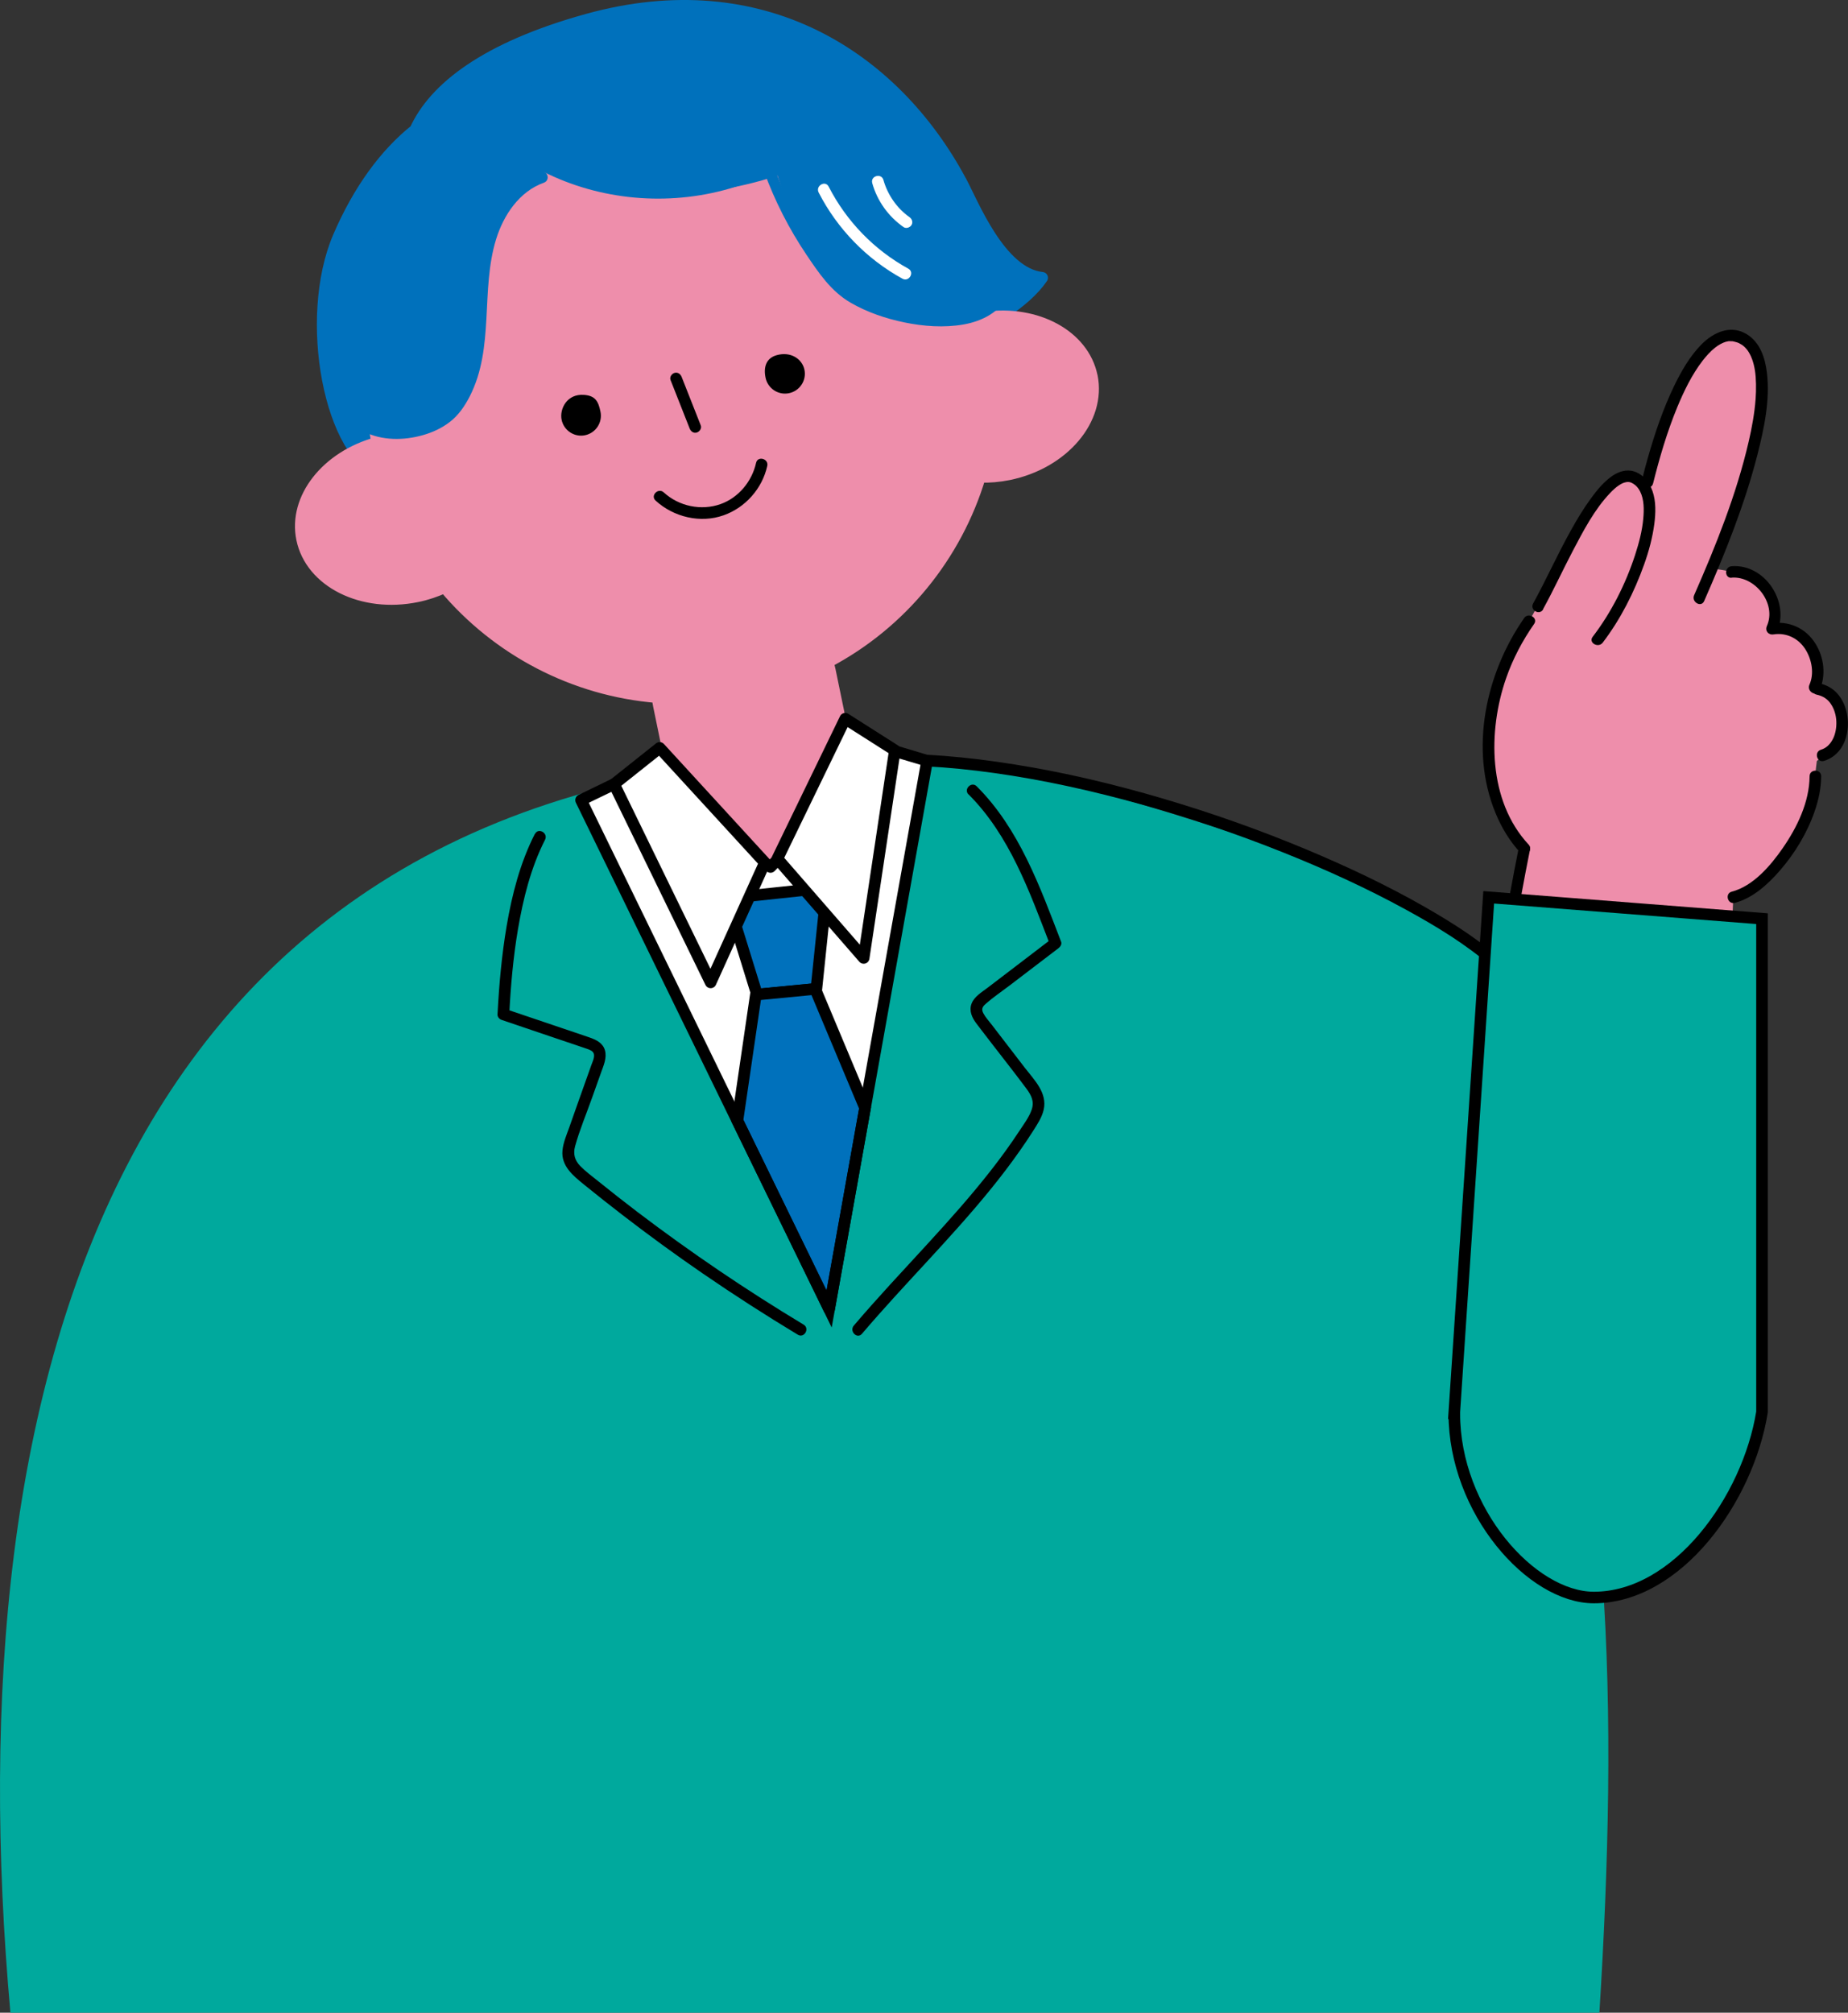 <?xml version="1.0" encoding="UTF-8"?>
<svg id="_レイヤー_2" data-name="レイヤー 2" xmlns="http://www.w3.org/2000/svg" viewBox="0 0 239.58 260.91">
  <rect x="0" y="0" width="239.58" height="260.91" fill="#333333" stroke="none"/>
  <defs>
    <style>
      .cls-1, .cls-2 {
        fill: #fff;
      }

      .cls-3, .cls-4, .cls-2, .cls-5, .cls-6, .cls-7 {
        stroke-width: 1.5px;
      }

      .cls-3, .cls-2, .cls-6, .cls-7 {
        stroke: #000;
      }

      .cls-3, .cls-7 {
        stroke-miterlimit: 10;
      }

      .cls-3, .cls-8 {
        fill: #00a99d;
      }

      .cls-9, .cls-5 {
        fill: #ee8eab;
      }

      .cls-4 {
        stroke: #0071bc;
      }

      .cls-4, .cls-2, .cls-5, .cls-6 {
        stroke-linejoin: round;
      }

      .cls-4, .cls-5 {
        stroke-linecap: round;
      }

      .cls-4, .cls-10, .cls-7 {
        fill: #0071bc;
      }

      .cls-5 {
        stroke: #ee8eab;
      }

      .cls-6 {
        fill: none;
      }
    </style>
  </defs>
  <g id="_カラー" data-name="カラー">
    <g>
      <path class="cls-4" d="m124.54,23.44C115.88,7.33,98.8-3.74,76.16,2.53c-13.26,3.67-19.88,8.93-22.32,14.31-3.9,3.12-7.33,7.77-9.95,13.87-4.53,10.57-1.16,28.55,5.98,30.85,7.68,2.48,19.83-5.36,24.69-16.16,11.11,4.91,23.05,6.55,27.74,5.57,12.79-2.66,28.46-8.53,32.81-14.96-5.46-.57-8.97-9.61-10.57-12.58Z"/>
      <path class="cls-8" d="m202.19,129.01c-3.28,7.9-8.34,18.09-10.13,26.45-18.12-16.26-38.31-36.13-58.27-54.83,7.64,1.16,34.11,9.66,41.5,12.93"/>
      <path class="cls-8" d="m1.35,260.91C-5.97,179.52,14.54,99.72,110.98,97.91c95.45,4.85,101.1,87.14,96.37,163H1.35Z"/>
      <path class="cls-5" d="m141.55,48.78c-1.09-5.3-7.18-8.56-13.87-7.61-4.92-21.2-25.87-34.73-47.31-30.31-21.44,4.42-35.34,25.12-31.48,46.54-6.52,1.77-10.82,7.18-9.73,12.47,1.15,5.57,7.82,8.9,14.91,7.44,1.27-.26,2.47-.67,3.57-1.18,6.85,8.16,16.79,13.39,27.61,14.25.04.37.09.74.17,1.11l4.01,19.45c1.26,6.12,7.25,10.06,13.37,8.8,6.12-1.26,10.06-7.25,8.8-13.37l-4.01-19.45c-.08-.37-.17-.74-.28-1.09,9.6-5.07,16.66-13.81,19.73-24.01,1.22.03,2.48-.07,3.75-.33,7.09-1.46,11.9-7.16,10.76-12.73Z"/>
      <path d="m72.81,54.42c-.29-1.39.68-3.41,2.92-3.23,1.42.11,1.84.8,2.12,2.19s-.61,2.75-2,3.04-2.75-.61-3.04-2Z"/>
      <path d="m99.25,48.97c-.29-1.39.08-2.55,1.45-2.93,1.83-.51,3.3.5,3.59,1.89s-.61,2.75-2,3.04-2.75-.61-3.04-2Z"/>
      <path d="m86.93,49.26c.83,2.1,1.65,4.19,2.48,6.29.15.38.5.64.92.52.36-.1.67-.54.52-.92-.83-2.1-1.65-4.19-2.48-6.29-.15-.38-.5-.64-.92-.52-.36.1-.67.54-.52.92h0Z"/>
      <path d="m98.02,60c-.53,2.4-2.27,4.52-4.61,5.35-2.51.89-5.4.28-7.36-1.52-.71-.65-1.77.41-1.06,1.06,2.33,2.14,5.8,2.98,8.82,1.91,2.83-1,5.01-3.47,5.66-6.4.21-.94-1.24-1.34-1.45-.4h0Z"/>
      <g>
        <g>
          <path class="cls-10" d="m129.74,39.59c2.36-2.03-5.54-14.98-9.98-19.23-4.89-4.69-13.64-10.76-18.01-8.07-4.37,2.69-.89,13.41,4.62,22.37,5.51,8.96,19.48,8.28,23.37,4.94Z"/>
          <path class="cls-10" d="m71.91,11.55c-9.74-1.7-21.79,13.67-24.51,21.57-2.21,6.4-4.24,24.26,3.39,23.4,5.99-.67,7.58-3.28,10.28-7.38,2.4-3.64-.17-19.96,5.95-24.08,10.32-6.95,7.84-13,4.88-13.51Z"/>
          <path class="cls-10" d="m108.99,15.96c-.94-6.47-15.27-12.41-25.73-11.29-10.82,1.16-16.58,6.74-15.84,11.82.79,5.43,7.69,8.92,18.21,8.81,10.56-.11,24.1-4.26,23.36-9.34Z"/>
        </g>
        <path class="cls-10" d="m129.52,37.43c-1.85,4.03-7.69,3.77-11.33,3.11-2.3-.42-4.58-1.12-6.65-2.21-.82-.44-1.63-.93-2.32-1.56-1.09-.98-1.93-2.28-2.77-3.47-2.5-3.55-4.56-7.4-6.04-11.49-.31-.85-1.68-.48-1.37.38,1.39,3.82,3.24,7.46,5.51,10.83,1.6,2.38,3.19,4.74,5.71,6.21,2.15,1.25,4.58,2.07,7.01,2.57s5.12.71,7.66.26c2.39-.42,4.77-1.62,5.82-3.92.38-.82-.84-1.54-1.22-.72h0Z"/>
        <path class="cls-10" d="m100.23,20.54c-6.93,3.73-15.23,4.67-22.84,2.73-2.16-.55-4.26-1.33-6.25-2.34-.86-.43-1.62.86-.76,1.3,7.41,3.75,16.18,4.52,24.16,2.23,2.23-.64,4.4-1.53,6.44-2.63.85-.46.09-1.75-.76-1.3h0Z"/>
        <path class="cls-10" d="m70.14,22.31c-2.76.98-4.84,3.14-6.14,5.72-1.5,2.96-1.92,6.28-2.12,9.55s-.2,6.89-1.12,10.22c-.74,2.68-2.06,5.32-4.64,6.61-2.41,1.2-5.72,1.57-8.18.34-.81-.41-1.53.81-.72,1.22,2.32,1.17,5.14,1.14,7.6.44,1.24-.35,2.44-.9,3.47-1.69,1.14-.87,1.96-2.07,2.61-3.34,3.25-6.37,1.37-13.74,3.42-20.38.96-3.11,3.01-6.19,6.2-7.32.85-.3.49-1.67-.38-1.37h0Z"/>
      </g>
      <path class="cls-9" d="m196.44,116.32c.44-2.24-.03-4.37,1.2-6.29-2.14-2.85-4.34-6.57-4.64-13.07-.13-2.7.55-9.56,2.44-12.12,4.08-5.52,6.03-11.26,9.63-17.05,1.19-1.91,2.36-3.81,4.08-5.26.83-.7,3.28-.96,4.15-.38,1.72-4.39,2.78-9.42,5.27-12.92,1.66-2.34,3.45-5.41,6.3-5.72,1.06-.11,3.89,4.43,3.55,6.72-1.24,8.52-3.03,14.94-6.5,23.48,7.9.83,8.63,4.21,8.12,7.77,4.56-1.12,6.12,5.73,5.19,7.66,3.48,1.2,4.63,4.39,2.78,7.48-.4.67-1.94,1.47-2.47,2.04-.17,1.11-.19,2.3-.47,3.28-1.45,5.05-2.19,6.82-4.22,9.63-.73,1.01-5.05,4.65-6.14,4.76-.1,1.58-.07,4.04-.35,5.44"/>
      <g>
        <path d="m234.6,100.63c-.03,3.35-1.61,6.61-3.48,9.31-1.57,2.27-3.82,4.92-6.61,5.65-.93.24-.54,1.69.4,1.45,2.34-.61,4.3-2.42,5.85-4.2,1.94-2.24,3.52-4.85,4.49-7.65.51-1.46.84-3,.85-4.56.01-.97-1.49-.97-1.5,0h0Z"/>
        <path d="m197.59,80.13c-4.98,7.16-7.12,16.98-3.71,25.26.78,1.89,1.83,3.65,3.23,5.15.66.71,1.72-.35,1.06-1.06-5.26-5.66-5.31-14.69-2.9-21.6.87-2.49,2.11-4.84,3.62-7,.55-.79-.75-1.54-1.3-.76h0Z"/>
        <path d="m214.31,62.67c.84-3.36,1.82-6.7,3.14-9.9.87-2.09,1.89-4.2,3.28-6.01.48-.62,1.02-1.22,1.64-1.71.38-.3.93-.62,1.36-.74.12-.03.24-.06.36-.08.2-.04-.16.01.04,0,.06,0,.12-.01.17,0,.11,0,.23,0,.34.01.14.01,0,0-.03,0,.05,0,.11.02.16.03.14.03.27.07.41.11.07.02.13.05.2.07-.26-.1.02,0,.08.04.13.07.25.14.38.22.05.03.26.2.06.04.07.06.14.11.21.17.12.11.23.23.33.35.03.03.05.06.08.1.1.12-.11-.15-.01-.02.06.08.12.17.17.25.1.16.19.32.27.49.04.09.08.18.12.27-.09-.2.05.15.08.21.17.46.28.94.36,1.43.17,1.02.18,2.51.09,3.74-.14,1.86-.48,3.71-.9,5.52-1.59,6.86-4.25,13.47-7.07,19.9-.38.88.91,1.64,1.3.76,2.7-6.16,5.24-12.46,6.91-18.98.87-3.42,1.66-7.13,1.22-10.68-.23-1.87-.88-3.85-2.56-4.91-2.09-1.31-4.35-.3-5.94,1.32-1.5,1.53-2.59,3.45-3.52,5.36-1.43,2.97-2.5,6.12-3.4,9.29-.28.98-.54,1.96-.78,2.95s1.21,1.34,1.45.4h0Z"/>
        <path d="m200.04,78.98c1.37-2.48,2.55-5.07,3.87-7.58s2.79-5.36,4.84-7.5c.35-.37.72-.72,1.15-1,.15-.1.4-.24.51-.28.02,0,.18-.06.24-.08.04-.01.33-.06.2-.05.4-.04.57.02.93.24s.65.58.85.98c.53,1.06.51,2.36.41,3.51-.14,1.61-.57,3.21-1.07,4.75-1.23,3.76-3.08,7.43-5.49,10.58-.59.77.72,1.51,1.3.76,2.32-3.04,4.09-6.55,5.37-10.14.61-1.7,1.08-3.45,1.32-5.24.18-1.4.24-2.92-.24-4.28-.4-1.13-1.21-2.16-2.39-2.54-.99-.31-2.02.03-2.84.6-1.1.77-1.96,1.82-2.74,2.89-.98,1.34-1.84,2.77-2.64,4.22-1.72,3.08-3.16,6.32-4.86,9.41-.47.85.83,1.6,1.3.76h0Z"/>
        <path d="m224.49,74.88c3.05-.23,5.86,3.35,4.58,6.26-.28.63.18,1.2.85,1.1,1.75-.27,3.34.57,4.22,2.07.76,1.29,1.07,3.04.44,4.45-.39.87.9,1.64,1.3.76.87-1.95.61-4.27-.51-6.07-1.28-2.06-3.47-3.01-5.85-2.64l.85,1.1c1.7-3.85-1.57-8.84-5.87-8.51-.96.07-.96,1.57,0,1.5h0Z"/>
        <path d="m235.52,90.05c.81.17,1.43.58,1.85,1.22.45.68.67,1.48.7,2.26s-.11,1.63-.47,2.31-.86,1.15-1.53,1.35c-.92.28-.53,1.73.4,1.45,3.47-1.06,3.92-6,1.89-8.54-.61-.77-1.48-1.3-2.44-1.5s-1.34,1.25-.4,1.45h0Z"/>
        <path d="m196.91,109.82c-1.64,8.22-3,16.49-4.09,24.8-1.06,8.09-1.85,16.22-2.36,24.36s-.73,15.52-.68,23.29c.02,2.85.04,5.62.81,8.38.7,2.51,1.83,4.93,3.33,7.06,3.19,4.54,8.11,7.75,13.75,7.92,5.26.17,9.69-3.93,12.66-7.84,1.72-2.26,3.13-4.75,4.22-7.38.95-2.29,1.68-4.74,1.82-7.23s.16-5.23.26-7.85.24-5.48.35-8.22c.24-6.11.39-12.23.28-18.35-.13-7.29-.63-14.58-1.48-21.82-.24-2-.5-3.99-.79-5.99-.14-.95-1.58-.55-1.45.4,1.95,13.59,2.53,27.28,2.11,40.99-.16,5.41-.45,10.81-.65,16.22-.08,2.34.02,4.72-.48,7.02-.55,2.55-1.56,5-2.81,7.28-1.33,2.43-2.94,4.72-4.89,6.69-1.69,1.71-3.68,3.27-5.98,4.06-4.85,1.67-10.34-.87-13.73-4.36s-5.57-8.38-5.8-13.23c-.17-3.61-.07-7.25-.01-10.86s.19-7.52.37-11.28c.79-16.04,2.66-32.02,5.55-47.82.36-1.96.73-3.91,1.12-5.86.19-.94-1.26-1.35-1.45-.4h0Z"/>
      </g>
      <path d="m111.24,99.41c5.86-.42,11.78-.02,17.59.79,6.44.9,12.8,2.32,19.06,4.06s12.49,3.85,18.55,6.28c5.4,2.16,10.71,4.58,15.81,7.37,3.89,2.13,7.77,4.47,11.12,7.39.33.29.65.58.97.88.7.67,1.76-.39,1.06-1.06-3.14-3-6.88-5.37-10.63-7.52-4.99-2.86-10.21-5.31-15.52-7.53-6.04-2.52-12.21-4.7-18.49-6.55s-12.76-3.4-19.27-4.43c-6.01-.96-12.11-1.54-18.2-1.3-.69.03-1.37.07-2.06.11-.96.07-.96,1.57,0,1.5h0Z"/>
      <polygon class="cls-1" points="107.49 169.69 120.19 98.62 114.61 96.95 99.89 112.39 81.71 100.63 75.33 103.72 107.49 169.69"/>
      <polygon class="cls-7" points="98.14 128.93 94.28 116.44 107.2 115.07 105.84 128.19 98.14 128.93"/>
      <polygon class="cls-7" points="97.99 128.94 95.6 145.28 107.49 169.69 112.15 143.63 105.68 128.2 97.99 128.94"/>
      <polygon class="cls-6" points="107.49 169.69 120.19 98.62 114.61 96.95 99.89 112.39 81.71 100.63 75.33 103.72 107.49 169.69"/>
      <polygon class="cls-2" points="79.61 101.65 85.52 96.95 99.16 111.82 92.13 127.35 79.61 101.65"/>
      <polygon class="cls-2" points="116.01 97.26 109.58 93.17 100.78 111.32 111.97 124.18 116.01 97.26"/>
      <path d="m69.34,108.1c-1.9,3.73-2.96,7.84-3.66,11.96-.64,3.78-.98,7.61-1.18,11.44-.02.34.25.62.55.72,2.13.72,4.26,1.44,6.4,2.17l3.26,1.1c.48.16.97.32,1.44.49.34.12.77.28.85.68.09.44-.19,1-.33,1.39-.19.54-.39,1.09-.58,1.63-.39,1.09-.77,2.18-1.16,3.26s-.74,2.1-1.11,3.15c-.35.99-.8,2-.9,3.06-.19,2,1.39,3.27,2.78,4.4,1.65,1.34,3.33,2.67,5.02,3.97,3.4,2.62,6.87,5.15,10.41,7.58,4.02,2.76,8.12,5.4,12.3,7.92.83.5,1.58-.8.76-1.3-7.42-4.47-14.6-9.33-21.5-14.57-1.75-1.33-3.48-2.69-5.19-4.07-.77-.62-1.59-1.22-2.28-1.93s-.94-1.53-.67-2.54c.59-2.14,1.47-4.22,2.21-6.31.39-1.09.77-2.18,1.16-3.26.32-.9.78-1.89.51-2.87s-1.16-1.39-2.03-1.69c-1.2-.42-2.4-.81-3.6-1.22-2.44-.83-4.88-1.66-7.33-2.48l.55.72c.19-3.7.51-7.39,1.13-11.04.68-3.98,1.67-7.98,3.51-11.6.44-.86-.86-1.62-1.3-.76h0Z"/>
      <path d="m125.57,102.98c5.32,5.32,7.9,12.61,10.55,19.48l.34-.85c-1.89,1.45-3.79,2.89-5.68,4.34l-2.74,2.09c-.76.58-1.74,1.14-2.09,2.08s.08,1.83.64,2.57c.72.96,1.46,1.89,2.18,2.84,1.43,1.85,2.88,3.69,4.28,5.57.64.86,1.07,1.67.7,2.75-.34.99-1.03,1.89-1.6,2.76-1.15,1.75-2.38,3.44-3.67,5.09-2.6,3.33-5.42,6.48-8.27,9.59-3.2,3.49-6.45,6.94-9.52,10.55-.62.73.43,1.8,1.06,1.06,5.43-6.38,11.42-12.25,16.7-18.76,1.31-1.61,2.57-3.26,3.76-4.96.59-.84,1.16-1.68,1.71-2.55s1.16-1.77,1.39-2.79c.48-2.18-1.22-3.83-2.44-5.41-1.44-1.87-2.88-3.75-4.32-5.62-.36-.47-.79-.93-1.07-1.46s-.12-.85.31-1.22c.96-.85,2.05-1.58,3.06-2.35,2.12-1.62,4.25-3.24,6.37-4.86.25-.19.47-.52.34-.85-2.74-7.12-5.42-14.63-10.94-20.14-.68-.68-1.74.38-1.06,1.06h0Z"/>
      <path class="cls-3" d="m188.53,183.23l4.47-66.91,35.43,2.77v63.96c-1.81,11.25-10.94,24.04-21.8,24.04-8.08,0-18.09-11.23-18.09-23.86Z"/>
      <path class="cls-1" d="m106.13,24.95c2.41,4.71,6.23,8.64,10.87,11.18.85.46,1.6-.83.76-1.3-4.43-2.43-8.03-6.15-10.33-10.64-.44-.86-1.73-.1-1.3.76h0Z"/>
      <path class="cls-1" d="m113.08,23.74c.65,2.32,2.1,4.33,4.06,5.7.33.23.83.06,1.03-.27.22-.37.06-.79-.27-1.03-1.61-1.13-2.83-2.89-3.37-4.81-.26-.93-1.71-.53-1.45.4h0Z"/>
    </g>
  </g>
</svg>
